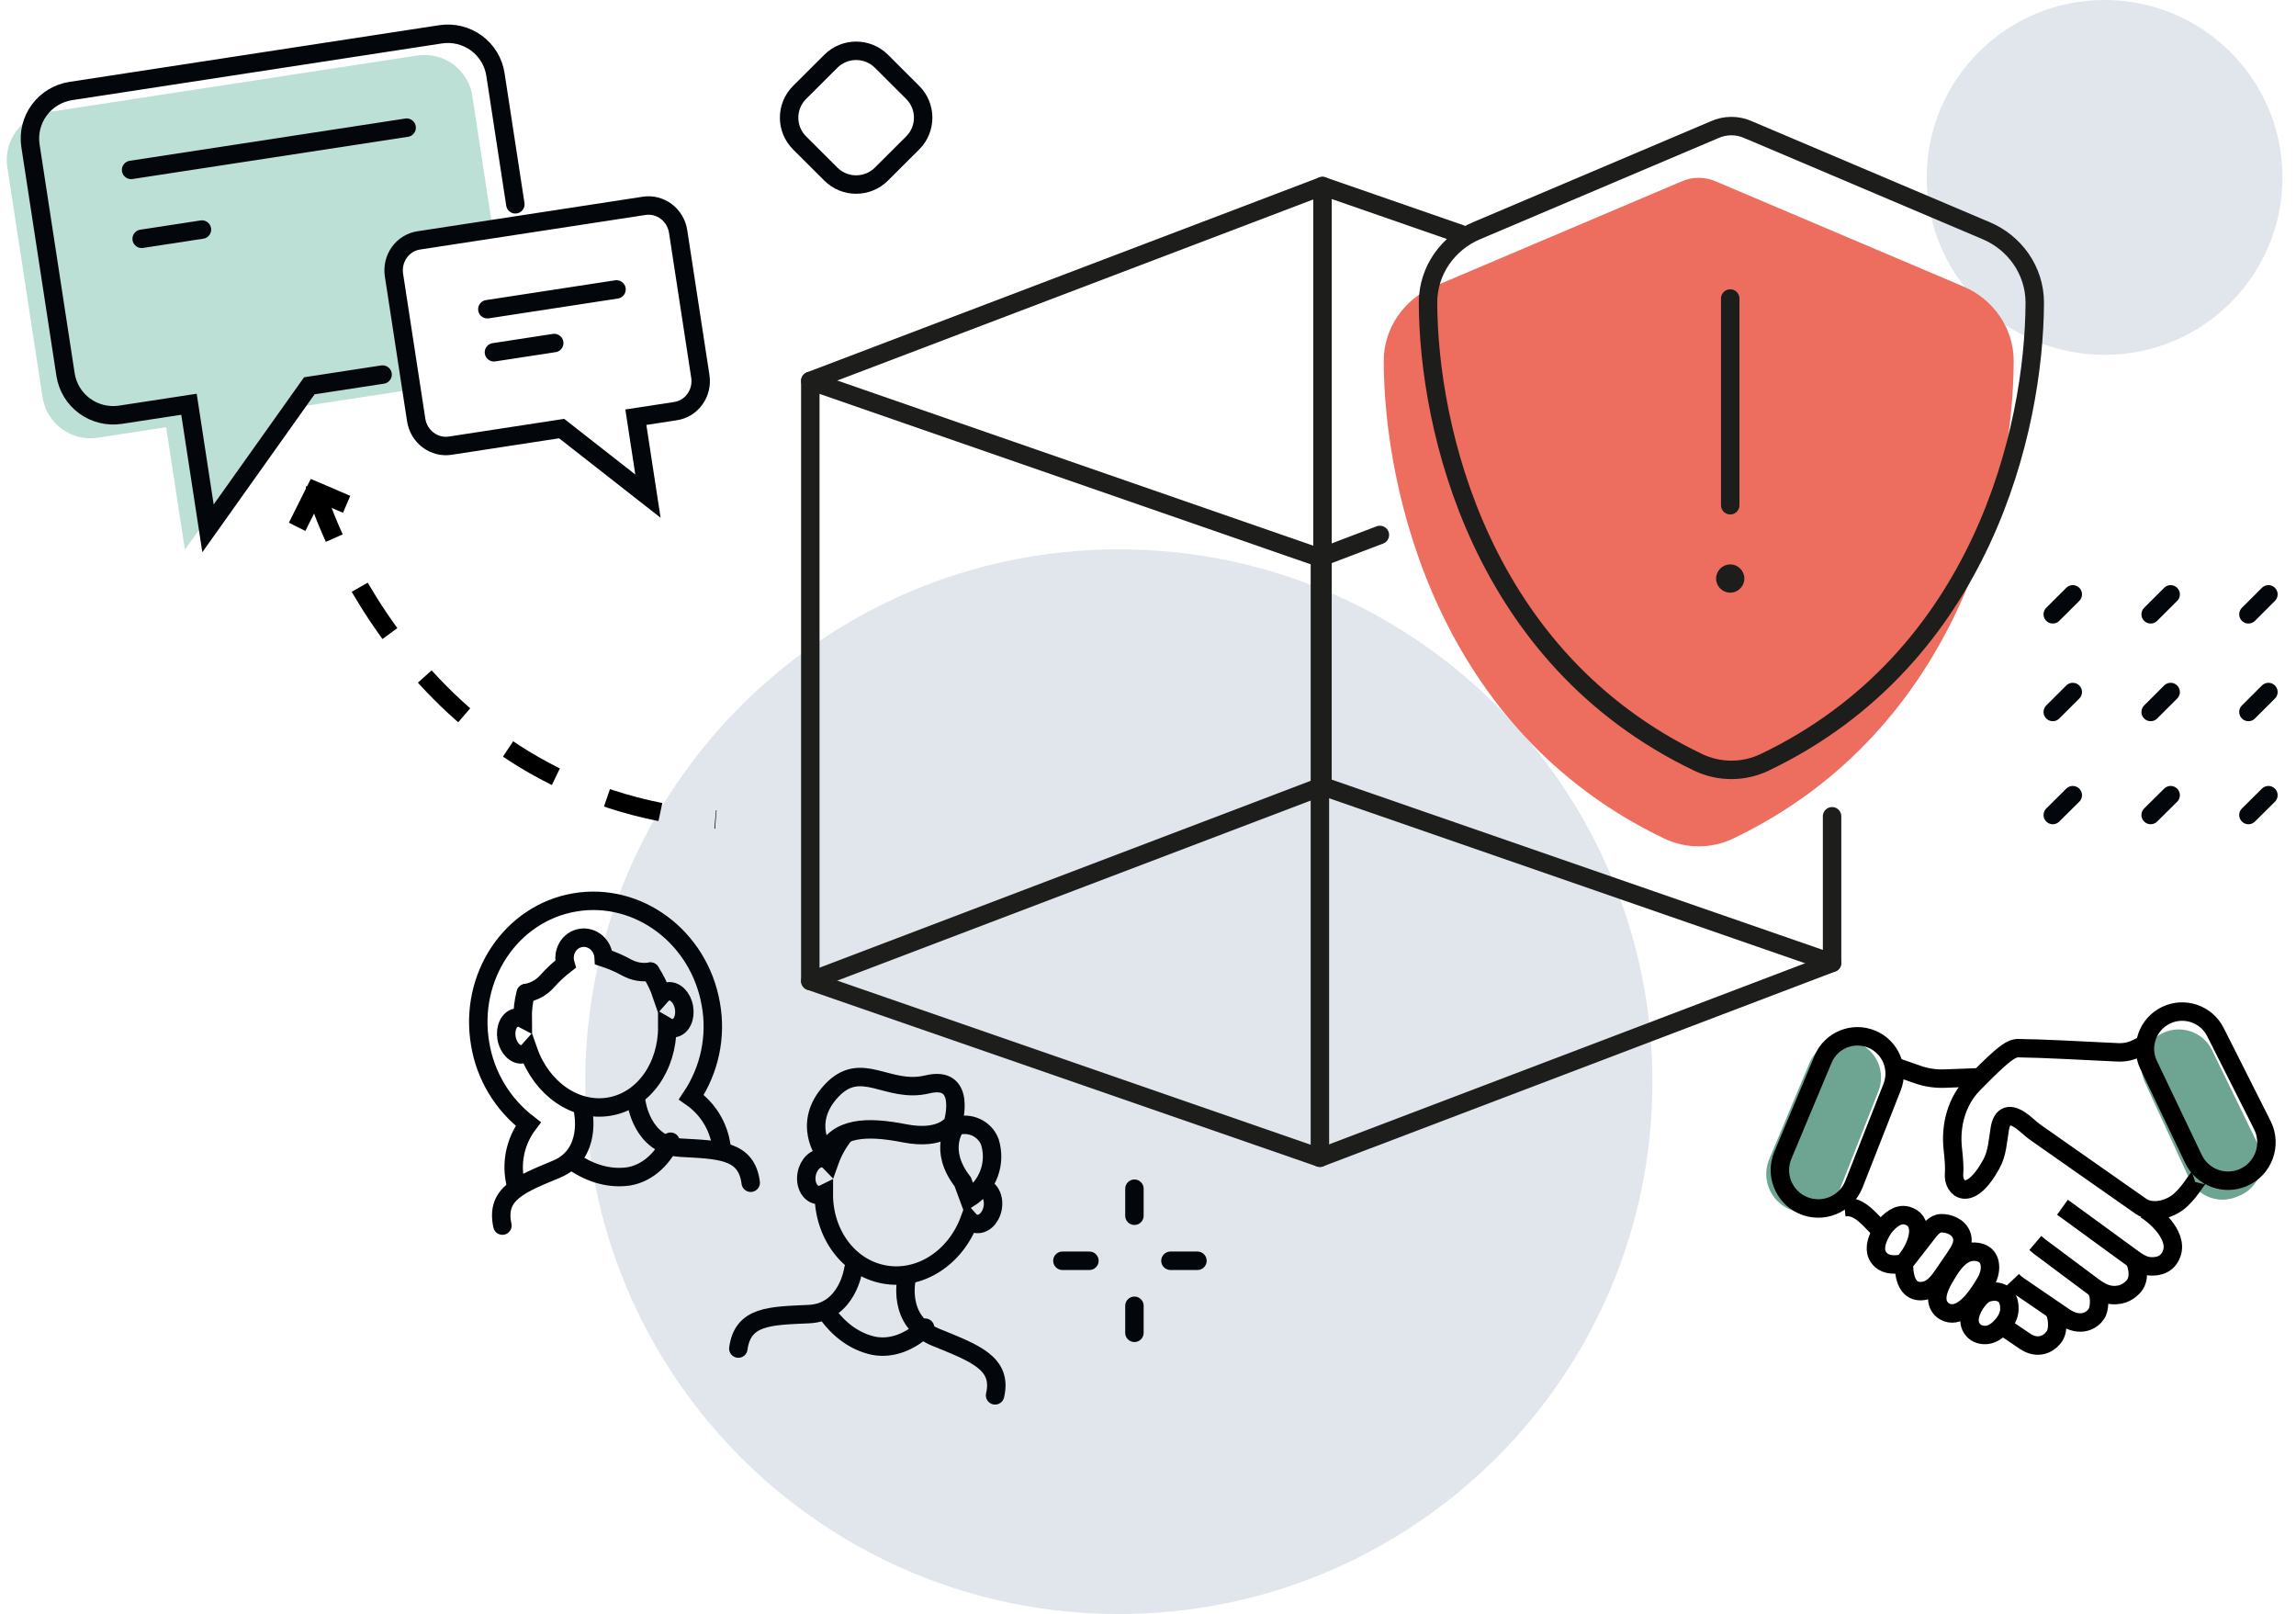 <svg width="249" height="175" viewBox="0 0 249 175" fill="none" xmlns="http://www.w3.org/2000/svg">
<path d="M222.622 66.606L224.791 64.443" stroke="#03070B" stroke-width="2" stroke-miterlimit="10" stroke-linecap="round"/>
<path d="M233.238 66.606L235.406 64.443" stroke="#03070B" stroke-width="2" stroke-miterlimit="10" stroke-linecap="round"/>
<path d="M243.841 66.606L246.009 64.443" stroke="#03070B" stroke-width="2" stroke-miterlimit="10" stroke-linecap="round"/>
<path d="M222.622 77.195L224.791 75.032" stroke="#03070B" stroke-width="2" stroke-miterlimit="10" stroke-linecap="round"/>
<path d="M233.238 77.195L235.406 75.032" stroke="#03070B" stroke-width="2" stroke-miterlimit="10" stroke-linecap="round"/>
<path d="M243.841 77.195L246.009 75.032" stroke="#03070B" stroke-width="2" stroke-miterlimit="10" stroke-linecap="round"/>
<path d="M222.622 88.367L224.791 86.217" stroke="#03070B" stroke-width="2" stroke-miterlimit="10" stroke-linecap="round"/>
<path d="M233.238 88.367L235.406 86.217" stroke="#03070B" stroke-width="2" stroke-miterlimit="10" stroke-linecap="round"/>
<path d="M243.841 88.367L246.009 86.217" stroke="#03070B" stroke-width="2" stroke-miterlimit="10" stroke-linecap="round"/>
<path d="M42.244 30.41C42.179 29.987 42.198 29.556 42.3 29.142C42.402 28.727 42.585 28.336 42.838 27.992C43.092 27.648 43.41 27.357 43.776 27.137C44.142 26.916 44.548 26.77 44.97 26.706L53.517 25.396L51.218 10.395C51.008 9.024 50.262 7.793 49.144 6.972C48.026 6.151 46.628 5.808 45.257 6.019L5.169 12.163C3.798 12.374 2.567 13.12 1.746 14.238C0.925 15.355 0.582 16.753 0.792 18.124L4.617 43.076C4.827 44.447 5.573 45.679 6.691 46.501C7.809 47.323 9.207 47.668 10.579 47.46L18.017 46.32L20.05 59.581L31.094 44.316L44.07 42.327L42.244 30.41Z" fill="#BCDFD6"/>
<path d="M41.492 40.611L33.547 41.829L22.558 57.286L20.495 43.83L13.062 44.969C11.691 45.177 10.294 44.835 9.178 44.018C8.061 43.202 7.317 41.977 7.108 40.613L3.304 15.799C3.096 14.435 3.439 13.045 4.26 11.932C5.081 10.82 6.312 10.077 7.682 9.867L47.777 3.721C48.456 3.617 49.148 3.647 49.814 3.809C50.48 3.971 51.108 4.263 51.66 4.667C52.213 5.07 52.681 5.579 53.036 6.162C53.391 6.746 53.627 7.394 53.73 8.069L55.889 22.152" stroke="#03070B" stroke-width="2" stroke-miterlimit="10" stroke-linecap="round"/>
<path d="M48.827 48.321L60.912 46.468L70.27 53.795L68.958 45.235L73.263 44.575C74.109 44.446 74.868 43.976 75.372 43.269C75.876 42.563 76.084 41.677 75.951 40.808L73.543 25.1C73.477 24.67 73.329 24.257 73.108 23.884C72.887 23.512 72.596 23.187 72.253 22.928C71.91 22.67 71.522 22.483 71.11 22.379C70.698 22.274 70.27 22.254 69.852 22.319L45.416 26.065C44.997 26.128 44.595 26.275 44.234 26.498C43.872 26.722 43.557 27.016 43.307 27.365C43.057 27.715 42.878 28.111 42.778 28.533C42.679 28.955 42.661 29.394 42.727 29.824L45.135 45.531C45.268 46.401 45.732 47.183 46.425 47.706C47.117 48.23 47.981 48.451 48.827 48.321V48.321Z" stroke="#03070B" stroke-width="2" stroke-miterlimit="10" stroke-linecap="round"/>
<path d="M52.853 33.527L66.86 31.38" stroke="#03070B" stroke-width="2" stroke-miterlimit="10" stroke-linecap="round"/>
<path d="M53.568 38.196L60.105 37.194" stroke="#03070B" stroke-width="2" stroke-miterlimit="10" stroke-linecap="round"/>
<path d="M14.219 18.422L44.101 13.842" stroke="#03070B" stroke-width="2" stroke-miterlimit="10" stroke-linecap="round"/>
<path d="M15.364 25.893L21.901 24.891" stroke="#03070B" stroke-width="2" stroke-miterlimit="10" stroke-linecap="round"/>
<path d="M228.242 38.48C238.896 38.48 247.533 29.866 247.533 19.24C247.533 8.614 238.896 0 228.242 0C217.589 0 208.952 8.614 208.952 19.24C208.952 29.866 217.589 38.48 228.242 38.48Z" fill="#E1E6ED"/>
<path d="M121.338 175C153.299 175 179.208 149.158 179.208 117.281C179.208 85.403 153.299 59.561 121.338 59.561C89.376 59.561 63.467 85.403 63.467 117.281C63.467 149.158 89.376 175 121.338 175Z" fill="#E1E6ED"/>
<path d="M143.142 125.524L87.877 106.368V41.301L143.142 60.474V125.524Z" stroke="#1D1D1B" stroke-width="2" stroke-linecap="round" stroke-linejoin="round"/>
<path d="M198.688 88.503V104.397L143.423 85.243V20.174L158.434 25.382" stroke="#1D1D1B" stroke-width="2" stroke-linecap="round" stroke-linejoin="round"/>
<path d="M143.142 60.474L149.648 58" stroke="#1D1D1B" stroke-width="2" stroke-linecap="round" stroke-linejoin="round"/>
<path d="M198.688 104.397L143.142 125.524" stroke="#1D1D1B" stroke-width="2" stroke-linecap="round" stroke-linejoin="round"/>
<path d="M87.877 106.368L143.424 85.243" stroke="#1D1D1B" stroke-width="2" stroke-linecap="round" stroke-linejoin="round"/>
<path d="M87.877 41.301L143.424 20.174" stroke="#1D1D1B" stroke-width="2" stroke-linecap="round" stroke-linejoin="round"/>
<path d="M186.133 19.691C185.534 19.42 184.895 19.279 184.225 19.279C183.556 19.279 182.916 19.423 182.318 19.691L155.513 31.065C152.38 32.388 150.047 35.477 150.061 39.209C150.131 53.33 155.939 79.165 180.467 90.91C182.843 92.048 185.605 92.048 187.981 90.91C212.507 79.167 218.314 53.33 218.387 39.209C218.401 35.48 216.068 32.39 212.935 31.065L186.13 19.691H186.133Z" fill="#ED6D5F"/>
<path d="M189.605 14.068C189.03 13.808 188.412 13.67 187.767 13.67C187.122 13.67 186.507 13.808 185.93 14.068L160.117 25.022C157.101 26.296 154.855 29.271 154.868 32.862C154.936 46.461 160.529 71.341 184.15 82.65C186.44 83.747 189.098 83.747 191.388 82.65C215.008 71.341 220.599 46.461 220.669 32.862C220.683 29.271 218.434 26.296 215.42 25.022L189.608 14.068H189.605Z" stroke="#1D1D1B" stroke-width="2" stroke-miterlimit="10"/>
<path d="M187.642 32.369V54.78" stroke="#1D1D1B" stroke-width="2" stroke-miterlimit="10" stroke-linecap="round"/>
<path d="M187.642 64.26C188.488 64.26 189.174 63.574 189.174 62.729C189.174 61.883 188.488 61.197 187.642 61.197C186.797 61.197 186.111 61.883 186.111 62.729C186.111 63.574 186.797 64.26 187.642 64.26Z" fill="#1D1D1B"/>
<path d="M222.848 142.199C223.213 143.163 223.256 144.511 222.597 145.135C222.19 145.643 221.013 146.406 219.562 145.391L217.601 144.063" stroke="black" stroke-width="2"/>
<path d="M227.334 139.759C227.829 140.57 227.671 142.076 227.348 142.459C226.951 143.091 225.69 144.035 223.819 142.757L218.912 139.405C218.663 139.235 218.433 139.039 218.226 138.82V138.82" stroke="black" stroke-width="2"/>
<path d="M237.396 127.744L232.595 117.306C231.675 115.307 232.577 112.925 234.571 111.994C236.549 111.071 238.936 111.889 239.891 113.852L244.929 124.196C245.938 126.269 244.991 128.764 242.86 129.645L242.557 129.77C240.572 130.59 238.293 129.696 237.396 127.744Z" fill="#6EA592"/>
<path d="M237.875 125.65L233.012 115.453C232.056 113.449 232.899 111.048 234.898 110.081C236.882 109.122 239.268 109.93 240.26 111.898L245.348 121.984C246.428 124.126 245.478 126.736 243.274 127.683C241.22 128.564 238.837 127.667 237.875 125.65Z" stroke="black" stroke-width="2"/>
<path d="M191.873 125.679L196.237 115.259C197.096 113.211 199.447 112.241 201.5 113.087C203.537 113.927 204.524 116.246 203.718 118.296L199.585 128.81C198.707 131.043 196.128 132.073 193.953 131.06C191.928 130.116 191.009 127.74 191.873 125.679Z" fill="#6EA592"/>
<path d="M193.351 125.259L197.715 114.839C198.574 112.791 200.925 111.82 202.978 112.667C205.015 113.507 206.002 115.826 205.196 117.876L201.063 128.39C200.185 130.623 197.606 131.653 195.431 130.64C193.406 129.696 192.487 127.32 193.351 125.259Z" stroke="black" stroke-width="2"/>
<path d="M205.728 115.728L207.971 116.508C208.911 116.835 209.904 116.983 210.898 116.946L214.818 116.798" stroke="black" stroke-width="2"/>
<path d="M232.418 113.346L231.78 113.647V113.647C231.133 113.981 230.411 114.137 229.683 114.1C226.153 113.921 220.547 113.65 219.731 113.668C218.31 113.699 218.473 112.98 214.017 117.52C212.196 119.375 211.489 122.018 211.784 124.602C211.913 125.737 211.97 126.699 211.917 127.269C211.769 128.854 213.562 130.574 215.969 126.198C216.601 125.047 216.661 123.694 216.875 122.398C217.104 121.017 217.884 120.325 219.752 121.964C220.098 122.268 220.447 122.572 220.824 122.836L232.173 130.787C233.435 131.672 235.435 131.127 236.545 130.056V130.056C237.176 129.448 237.499 129.013 237.999 128.292C238.47 127.611 238.921 127.079 238.701 127.629" stroke="black" stroke-width="2"/>
<path d="M232.651 131.134C233.496 131.608 236.218 133.82 235.538 135.868C235.12 137.126 234.026 137.37 233.135 137.297C232.469 137.242 231.883 136.878 231.343 136.484L224.202 131.278L223.672 130.896" stroke="black" stroke-width="2"/>
<path d="M231.467 136.495C231.909 137.524 232.087 138.789 231.299 139.566C230.976 139.886 230.302 140.517 229.025 140.408C228.236 140.34 227.541 139.9 226.906 139.426L221.187 135.158L220.728 134.77" stroke="black" stroke-width="2"/>
<path d="M206.481 136.967C206.459 139.69 207.653 140.179 208.748 139.938C209.615 139.747 210.211 139.002 210.711 138.269L211.986 136.404C212.485 135.674 213.028 134.826 212.754 133.985C212.439 133.015 211.357 132.615 210.528 132.628C209.774 132.64 209.297 133.353 208.834 133.948L206.481 136.967ZM206.481 136.967C205.078 137.296 204.288 136.983 203.838 136.463C203.028 135.527 203.611 134.122 204.307 133.098V133.098V133.098C204.934 132.304 205.824 131.54 206.802 131.8C206.906 131.828 207.007 131.864 207.105 131.907C208.691 132.614 207.997 134.891 206.973 136.294L206.481 136.967ZM210.498 141.874C210.619 142.011 210.756 142.118 210.906 142.201C212.323 142.986 213.792 141.424 214.68 140.069L214.984 139.605C215.382 138.996 215.754 138.341 215.806 137.615C215.901 136.263 215.084 135.75 214.147 135.714C212.889 135.666 211.972 136.749 211.311 137.821L211.077 138.2C210.372 139.342 209.608 140.869 210.498 141.874ZM213.942 144.154C214.258 144.543 214.678 144.72 215.187 144.746C216.007 144.789 216.716 144.242 217.231 143.603V143.603C217.598 143.147 217.886 142.613 217.914 142.028C218.004 140.136 216.661 139.84 215.594 140.139C215.095 140.278 214.721 140.666 214.411 141.08V141.08C213.729 141.991 213.225 143.27 213.942 144.154Z" stroke="black" stroke-width="2"/>
<path d="M204.069 133.512V133.512C202.865 132.403 201.79 130.747 200.159 130.879C200.119 130.882 200.079 130.885 200.039 130.889" stroke="black" stroke-width="2"/>
<path d="M106.525 128.728C106.268 128.685 106.005 128.726 105.78 128.844C105.86 124.472 103.171 120.652 99.224 119.932C95.276 119.213 91.423 121.827 89.957 125.939C89.787 125.763 89.564 125.642 89.319 125.593C88.5 125.444 87.681 126.213 87.482 127.304C87.283 128.395 87.793 129.406 88.597 129.553C88.853 129.594 89.114 129.556 89.341 129.444C89.319 133.747 92.002 137.474 95.898 138.184C99.793 138.894 103.628 136.341 105.127 132.3C105.304 132.501 105.548 132.64 105.818 132.691C106.644 132.842 107.454 132.078 107.655 130.98C107.855 129.882 107.351 128.879 106.525 128.728Z" stroke="#03070B" stroke-width="2" stroke-miterlimit="10" stroke-linecap="round"/>
<path d="M103.656 122.116C103.656 122.116 101.679 124.625 104.412 128.14L105.073 129.931C106.08 129.292 106.845 128.354 107.255 127.256C107.666 126.157 107.701 124.955 107.355 123.828C107.226 123.48 107.028 123.161 106.771 122.887C106.515 122.613 106.206 122.39 105.863 122.231C105.519 122.072 105.147 121.98 104.769 121.96C104.39 121.94 104.012 121.993 103.656 122.116V122.116Z" fill="#E1E6ED" stroke="#03070B" stroke-width="2" stroke-miterlimit="10" stroke-linecap="round"/>
<path d="M103.349 121.762C103.349 121.762 102.194 123.683 98.102 122.879C94.011 122.075 90.756 122.19 89.474 125.103C89.474 125.103 86.906 121.788 90.157 118.285C93.409 114.781 96.226 118.624 100.563 117.575C104.901 116.525 103.349 121.762 103.349 121.762Z" fill="#E1E6ED" stroke="#03070B" stroke-width="2" stroke-miterlimit="10" stroke-linecap="round"/>
<path d="M98.324 138.626C98.324 138.626 97.226 143.253 101.46 144.984C105.693 146.714 108.738 147.779 107.916 151.291" stroke="#03070B" stroke-width="2" stroke-miterlimit="10" stroke-linecap="round"/>
<path d="M92.555 137.575C92.555 137.575 91.929 142.288 87.724 142.481C83.519 142.673 80.556 142.643 80.072 146.217" stroke="#03070B" stroke-width="2" stroke-miterlimit="10" stroke-linecap="round"/>
<path d="M89.698 142.374C91.044 144.275 92.806 145.506 94.772 145.918C96.639 146.268 98.628 145.565 100.328 143.953" stroke="#03070B" stroke-width="2" stroke-miterlimit="10" stroke-linecap="round"/>
<path d="M78.331 124.807C78.303 124.561 78.261 124.317 78.205 124.077C78.041 123.054 77.671 122.075 77.116 121.197C76.561 120.318 75.833 119.558 74.974 118.96C76.962 115.982 77.719 112.381 77.092 108.892C75.833 101.598 69.184 96.66 62.302 97.847C55.42 99.035 50.817 105.915 52.076 113.209C52.644 116.64 54.503 119.73 57.288 121.87C56.638 122.729 56.173 123.708 55.922 124.747C55.672 125.785 55.64 126.862 55.83 127.91C55.871 128.151 55.913 128.392 55.984 128.592" stroke="#03070B" stroke-width="2" stroke-miterlimit="10" stroke-linecap="round"/>
<path d="M57.008 107.679C56.776 108.582 56.666 109.511 56.68 110.442C56.472 110.333 56.234 110.293 56.001 110.33C55.212 110.466 54.747 111.465 54.936 112.56C55.125 113.654 55.914 114.444 56.688 114.311C56.928 114.261 57.146 114.135 57.308 113.953C58.734 118.014 62.389 120.622 66.106 119.98C69.824 119.339 72.385 115.644 72.366 111.332C72.592 111.463 72.856 111.513 73.115 111.476C73.904 111.34 74.37 110.34 74.18 109.239C73.99 108.137 73.196 107.362 72.428 107.495C72.172 107.537 71.938 107.666 71.766 107.86C71.469 106.974 71.055 106.13 70.536 105.351" stroke="#03070B" stroke-width="2" stroke-miterlimit="10" stroke-linecap="round"/>
<path d="M69.013 119.479C69.013 119.479 69.595 124.198 73.803 124.436C78.012 124.673 80.958 124.661 81.415 128.238" stroke="#03070B" stroke-width="2" stroke-miterlimit="10" stroke-linecap="round"/>
<path d="M63.236 120.476C63.236 120.476 64.269 125.117 60.383 126.752C56.498 128.386 53.712 129.363 54.487 132.885" stroke="#03070B" stroke-width="2" stroke-miterlimit="10" stroke-linecap="round"/>
<path d="M62.203 125.966C64.12 127.287 66.196 127.837 68.183 127.549C70.057 127.233 71.683 125.889 72.727 123.792" stroke="#03070B" stroke-width="2" stroke-miterlimit="10" stroke-linecap="round"/>
<path d="M57.065 107.669C57.939 107.518 58.738 107.07 59.339 106.392C59.946 105.711 60.611 105.09 61.327 104.538C61.236 104.234 61.206 103.914 61.241 103.6C61.276 103.286 61.374 102.984 61.53 102.715C61.685 102.446 61.894 102.216 62.142 102.04C62.391 101.864 62.673 101.747 62.97 101.696C63.267 101.644 63.572 101.661 63.864 101.743C64.157 101.825 64.431 101.972 64.668 102.173C64.904 102.375 65.098 102.626 65.237 102.911C65.375 103.195 65.454 103.506 65.469 103.823C66.329 104.104 67.164 104.465 67.965 104.904C68.758 105.341 69.66 105.495 70.535 105.344" stroke="#03070B" stroke-width="2" stroke-miterlimit="10" stroke-linecap="round"/>
<path d="M98.98 10.022L95.592 6.642C94.076 5.131 91.619 5.131 90.104 6.642L86.715 10.022C85.2 11.534 85.2 13.984 86.715 15.496L90.104 18.875C91.619 20.387 94.076 20.387 95.591 18.875L98.98 15.496C100.496 13.984 100.496 11.534 98.98 10.022Z" stroke="#03070B" stroke-width="2" stroke-miterlimit="10" stroke-linecap="round"/>
<path d="M34.174 52.726C34.174 53.703 44.427 86.412 77.625 88.853" stroke="black" stroke-width="2" stroke-dasharray="6 6"/>
<path d="M32.222 57.12L34.175 53.215L37.592 54.679" stroke="black" stroke-width="2"/>
<path d="M123.028 131.816V128.886" stroke="#03070B" stroke-width="2" stroke-miterlimit="10" stroke-linecap="round"/>
<path d="M115.217 136.698H118.146" stroke="#03070B" stroke-width="2" stroke-miterlimit="10" stroke-linecap="round"/>
<path d="M126.934 136.698H129.863" stroke="#03070B" stroke-width="2" stroke-miterlimit="10" stroke-linecap="round"/>
<path d="M123.028 144.509V141.58" stroke="#03070B" stroke-width="2" stroke-miterlimit="10" stroke-linecap="round"/>
</svg>
